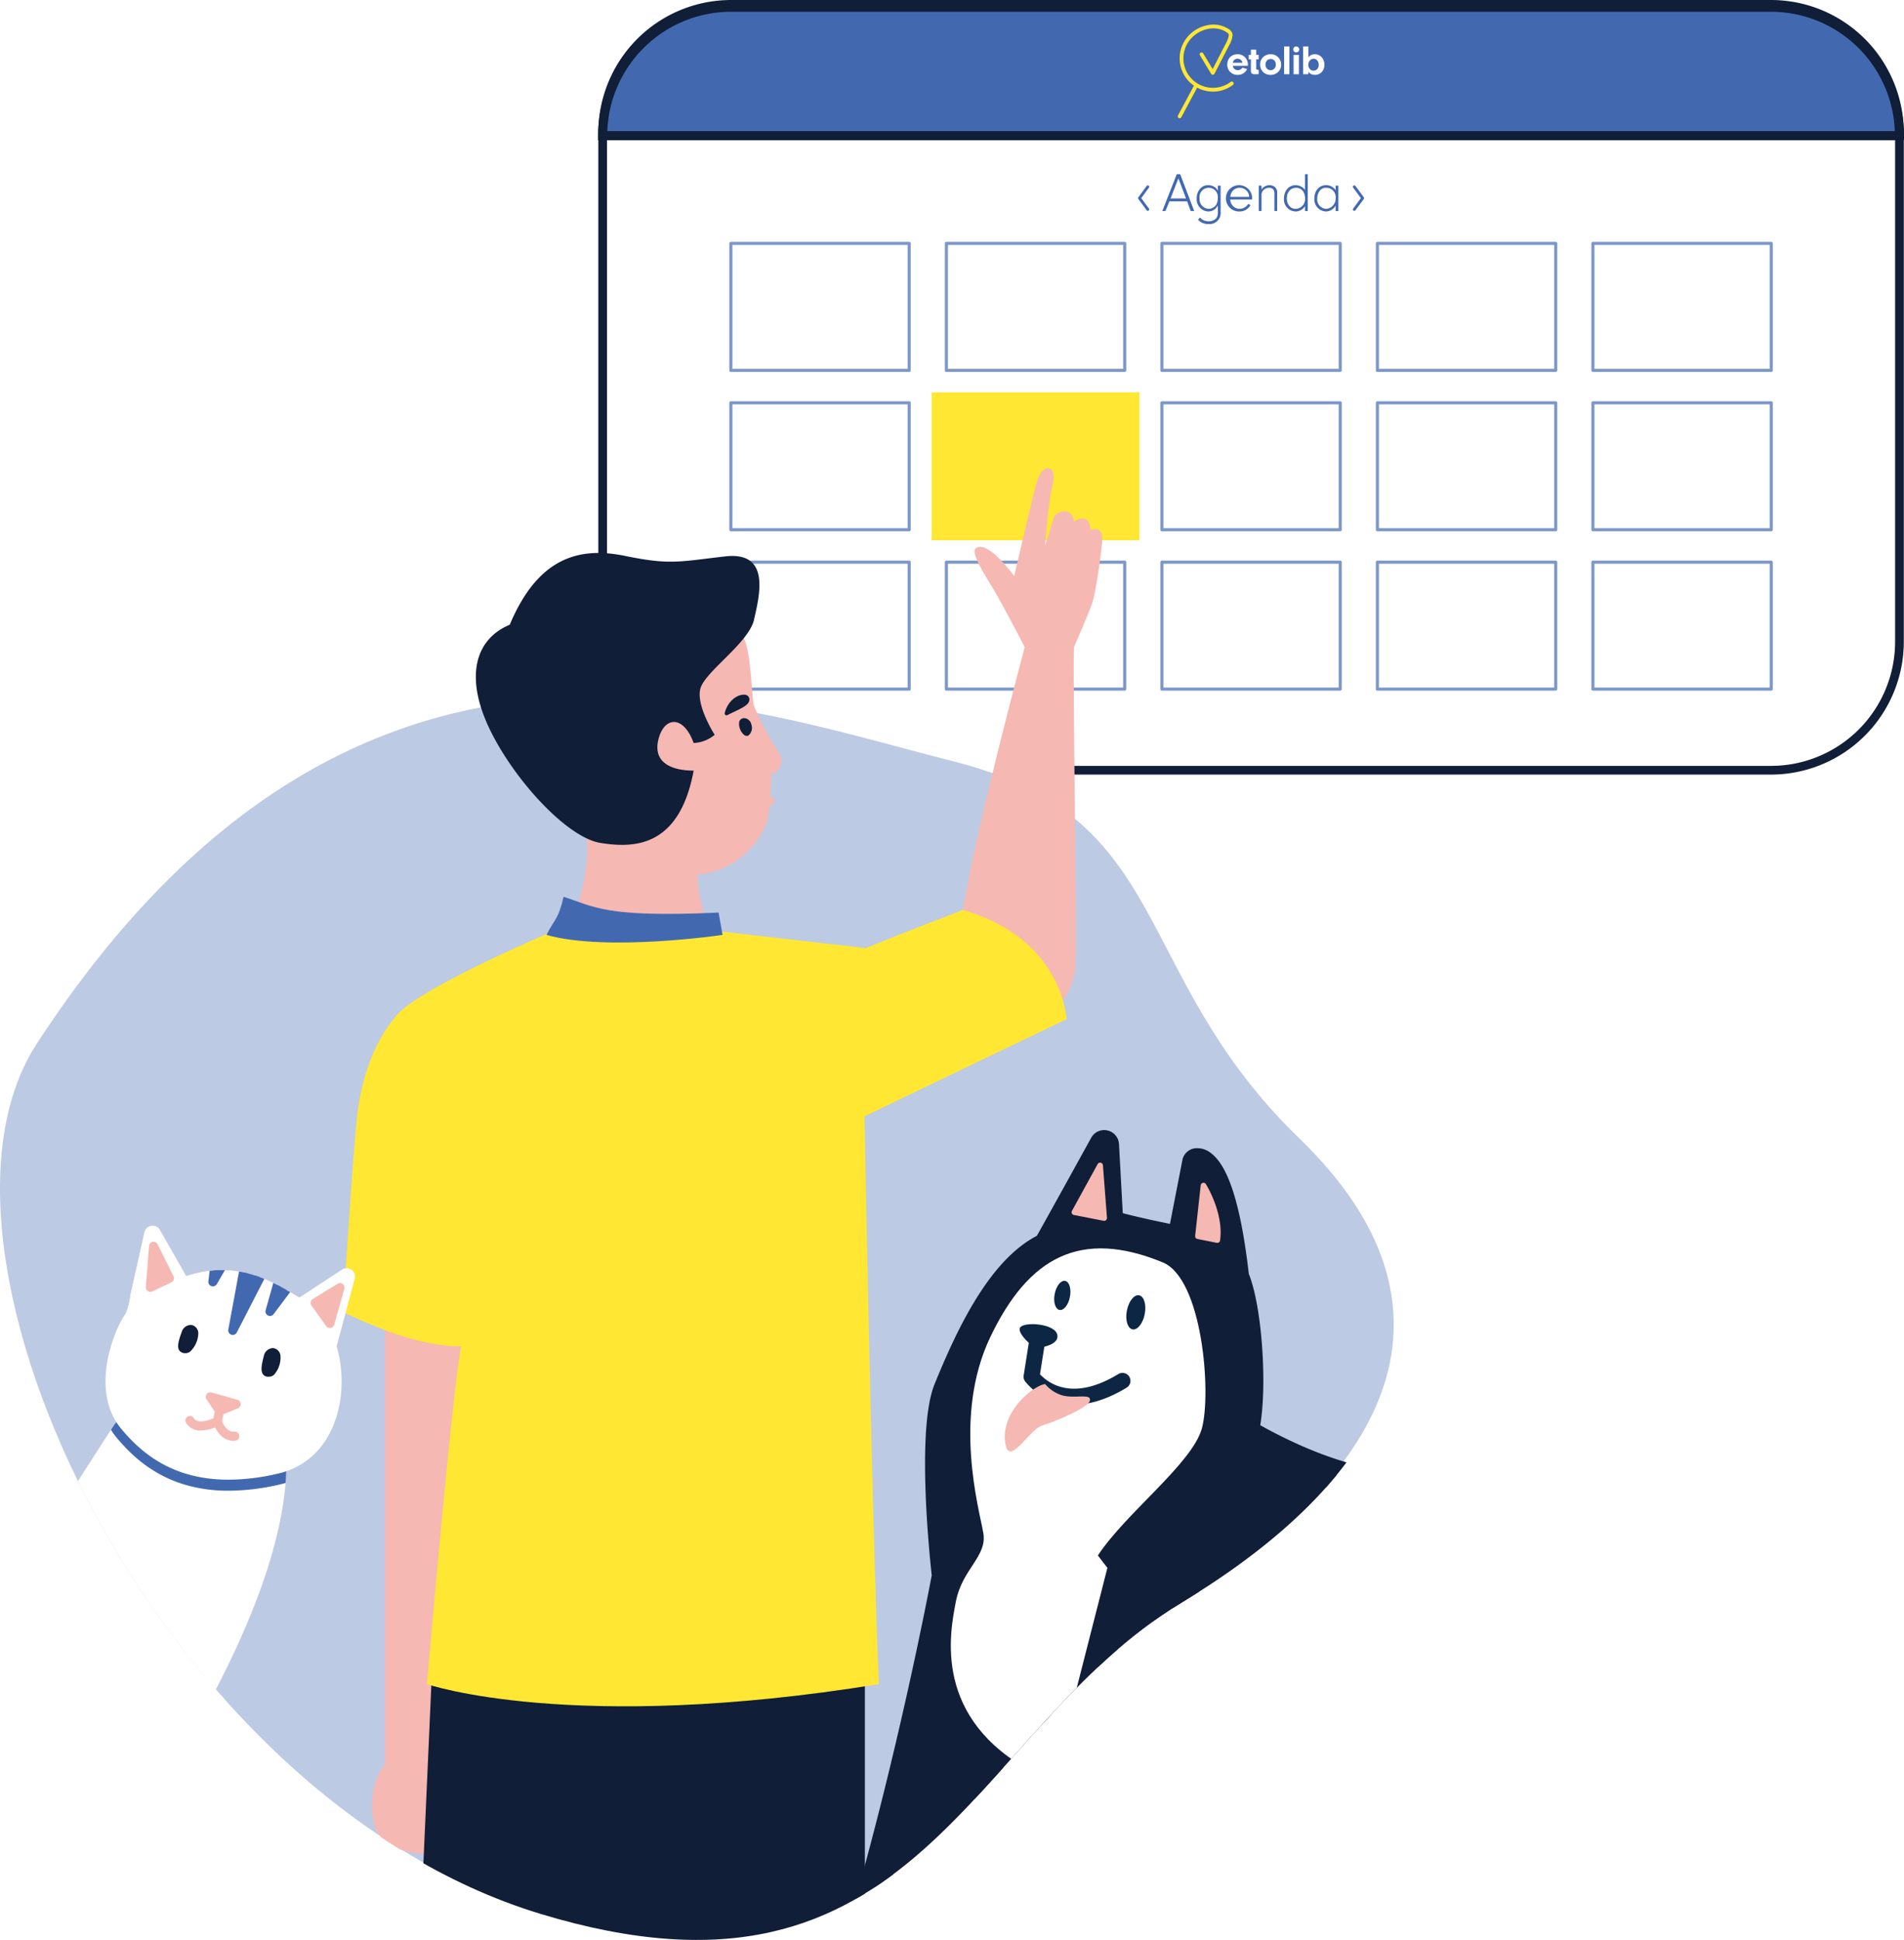 <svg xmlns="http://www.w3.org/2000/svg" xmlns:xlink="http://www.w3.org/1999/xlink" width="544.157" height="554.152" viewBox="0 0 544.157 554.152"><defs><style>.a{fill:none;}.b{fill:#fff;}.c{fill:#101e38;}.d,.f,.g{fill:#4269b0;}.e{fill:#ffe734;}.f{opacity:0.69;}.g{opacity:0.35;}.h,.i{fill:#f6b8b2;}.i{mix-blend-mode:multiply;isolation:isolate;}.j{clip-path:url(#c);}.k{clip-path:url(#d);}.l{clip-path:url(#e);}.m{fill:#0c2644;}.n{clip-path:url(#f);}.o{clip-path:url(#g);}.p{filter:url(#a);}</style><filter id="a" x="256.533" y="102.337" width="78.84" height="61.712" filterUnits="userSpaceOnUse"><feOffset input="SourceAlpha"/><feGaussianBlur stdDeviation="3.239" result="b"/><feFlood flood-color="#fff" flood-opacity="0.749"/><feComposite operator="in" in2="b"/><feComposite in="SourceGraphic"/></filter><clipPath id="c"><path class="a" d="M2667.909,861.113c-39.061,59.9,35.2,215.744,143.833,248.754s121.911-51.859,183.313-88.9,84.091-84.831,34.774-132.526-35.532-92.088-99.376-108.192S2758.188,722.664,2667.909,861.113Z" transform="translate(-2657.366 -761.721)"/></clipPath><clipPath id="d"><path class="a" d="M2851.187,819.841c-12.48-4.192-25.8-.832-34.771,2.722-9.82,3.885-19.6,10.171-24.91,16.011a18.867,18.867,0,0,0-4.561,17.165c1.479,6.726,6.388,13.062,11.938,15.409a14.9,14.9,0,0,0,2.984.905c9.875,1.922,21.589-5.447,26.488-8.97,3.328-2.394,9.4-2.725,13-.7a3.97,3.97,0,0,1,2.384,3.959,32.177,32.177,0,0,1-2.952,4.832c-3.614,5.307-9.078,13.327-3.012,18.427a15.554,15.554,0,0,0,6.85,3.71c4.768.928,7.753-2.483,9.941-4.992.208-.236.418-.478.639-.724,4.305-4.855,11.314-21.175,14.247-30.279C2875.246,839.336,2868.591,825.678,2851.187,819.841Z" transform="translate(-2786.461 -817.894)"/></clipPath><clipPath id="e"><path class="a" d="M2974.04,1082.758c.877-8.2,8.158-78.522,2.4-97.842,2.313-6.04,10.336-28.608,8.969-47.941-.744-10.458-2.733-17.274-6.458-22.093-3.564-4.612-8.113-6.62-12.929-8.747l-1.167-.516c-5.441-2.426-18.622-3.586-39.679-5.212-14.223-1.1-28.934-2.235-36.153-4-11.593-2.837-22.8-8.686-27.64-11.415,1.463-10.72-5.7-32.526-9.473-41.585,5.543-30.8-5.317-36.112-5.933-36.606a4.234,4.234,0,0,0-6.808,2.493l-2.747,14.1c-3.94-1.2-9.627-2.948-13.474-4.2l-1.925-14.8a4.232,4.232,0,0,0-3.388-3.609l-.023-.006a4.238,4.238,0,0,0-4.5,2.117c-.118.214-11.313,20.493-15.568,28.076-10.147,5.945-30.454,32.7-33.1,46.293-2.515,12.923,2.244,45.292,3.075,50.72-1.156,6.107-9.811,51.03-23.058,96.953l-13.56,7.542a4.235,4.235,0,0,0,1.249,7.857l28.842,5.616a4.229,4.229,0,0,0,4.427-1.954c5.081-8.339,24.038-52,30.267-69.992,2.193,1.068,5.148,2.378,8.934,3.78-2.557,11.192-10.1,44.333-12.587,56.464-2.021,1.151-5.645,3.424-12.349,7.991a4.235,4.235,0,0,0,1.574,7.656l27.283,5.314a4.234,4.234,0,0,0,4.647-2.362c.175-.373,16.948-36.23,30.977-64.217,20.818,4.411,36.927,1.313,52.541-1.709a181.844,181.844,0,0,1,22.371-3.376c19.514-1.336,23.118,6,28.579,17.092.568,1.151,1.141,2.317,1.744,3.49,5.069,9.891,4.156,41.891,1.562,61.523-1.894,1.281-5.731,3.784-11.925,7.417a4.234,4.234,0,0,0,1.332,7.81l28.647,5.578a4.233,4.233,0,0,0,5.02-3.707Z" transform="translate(-2728.73 -800.709)"/></clipPath><clipPath id="f"><path class="a" d="M2738.79,842.222c-1.368-10.593-5.3-17.136-11.707-19.441-14.491-5.224-35.742,14.392-36.645,15.227a2.31,2.31,0,0,0-.375.449c-15.5,23.881-32.169,50.558-32.332,50.826a2.388,2.388,0,0,0,.115,2.7l39.388,52.359a2.393,2.393,0,0,0,1.913.953h.048a2.4,2.4,0,0,0,1.919-1.026C2702.864,941.75,2743.932,882.067,2738.79,842.222Z" transform="translate(-2657.366 -821.898)"/></clipPath><clipPath id="g"><path class="a" d="M2732.879,843.718l5.167-19.281a2.39,2.39,0,0,0-3.618-2.62l-12.233,8.007a8.03,8.03,0,0,0-.816-.536c-.434-.249-.883-.51-1.342-.778-6.48-3.774-16.126-9.394-30.171-4.858l-7.5-13.168a2.392,2.392,0,0,0-4.412.656l-3.879,17.191c-.781,1.074-.4,2.544-.622,4.147a11.117,11.117,0,0,1-.959,2.04c-2.97,4-10.474,21.695-1.126,32.848,4.052,4.832,9.885,10.363,19.119,12.964,6.6,1.862,14.94,2.225,25.605-.233a21.768,21.768,0,0,0,14.319-10.65C2734.5,862.334,2735.429,852.538,2732.879,843.718Z" transform="translate(-2666.829 -809.277)"/></clipPath></defs><g transform="translate(-48.278 -1742.848)"><path class="b" d="M392.753,1928c-92.274,20.924-236.257-65.435-334.167,103.5s10.253,235.811,89.345,265.1,231.417,5.859,300.257-26.364,57.122-164.043,23.435-222.629,73.233-121.567,41.011-166.972S392.753,1928,392.753,1928Z" transform="translate(32 -21)"/><g transform="translate(-2609.089 1043.411)"><g transform="translate(2828.304 699.437)"><g transform="translate(0.061)"><path class="b" d="M2711.4,881.922V736.512a36.687,36.687,0,0,1,36.686-36.686h297.247a36.686,36.686,0,0,1,36.685,36.686v145.41a36.683,36.683,0,0,1-36.685,36.682H2828.678" transform="translate(-2710.161 -698.586)"/><path class="c" d="M3046.184,920.7H2829.525v-2.486h216.659a35.483,35.483,0,0,0,35.443-35.442V737.363a35.483,35.483,0,0,0-35.443-35.443H2748.937a35.482,35.482,0,0,0-35.442,35.443V882.77h-2.484V737.363a37.969,37.969,0,0,1,37.926-37.926h297.247a37.97,37.97,0,0,1,37.929,37.926V882.77A37.973,37.973,0,0,1,3046.184,920.7Z" transform="translate(-2711.012 -699.437)"/></g><g transform="translate(0 0.762)"><path class="d" d="M3082.018,736.77a36.686,36.686,0,0,0-36.685-36.686H2748.086A36.687,36.687,0,0,0,2711.4,736.77Z" transform="translate(-2710.1 -698.783)"/><path class="c" d="M3084.213,738.963h-373.22v-1.3a38.03,38.03,0,0,1,37.986-37.986h297.247a38.031,38.031,0,0,1,37.987,37.986Zm-370.593-2.6h367.965a35.426,35.426,0,0,0-35.359-34.085H2748.979A35.429,35.429,0,0,0,2713.619,736.362Z" transform="translate(-2710.993 -699.676)"/></g><g transform="translate(165.658 7.026)"><path class="e" d="M2778.827,718.124a.538.538,0,0,0-.752-.105c-.15.115-.31.226-.469.332a8.479,8.479,0,0,1-10.209-.781,8.43,8.43,0,0,1,.039-12.61c2.75-2.429,6.691-2.939,9.37-1.211.631.4.756.631.763.905a6.449,6.449,0,0,1-.769,2.2l-3.853,7.494-2.709-4.479a.537.537,0,1,0-.919.555l3.185,5.269a.558.558,0,0,0,.233.207l.013.007a.536.536,0,0,0,.721-.233l4.29-8.339.009-.019a6.815,6.815,0,0,0,.874-2.684,2.207,2.207,0,0,0-1.256-1.788,7.906,7.906,0,0,0-5.435-1.115,10.075,10.075,0,0,0-5.228,2.429,9.5,9.5,0,0,0-.048,14.21,9.139,9.139,0,0,0,.913.72l-4.562,8.523a.536.536,0,0,0,.22.727.508.508,0,0,0,.252.064.54.54,0,0,0,.475-.284l4.532-8.469a9.559,9.559,0,0,0,3.784,1.106c.242.019.488.029.73.029a9.447,9.447,0,0,0,5.176-1.533c.179-.118.358-.245.527-.373A.536.536,0,0,0,2778.827,718.124Z" transform="translate(-2762.963 -701.641)"/><g transform="translate(14.16 6.244)"><path class="b" d="M2773.288,707.6h-4.31a1.479,1.479,0,0,0,.325.739,1.4,1.4,0,0,0,1.116.5,1.535,1.535,0,0,0,.879-.274,1.206,1.206,0,0,0,.4-.443l1.384.386a2.99,2.99,0,0,1-.832,1.039,2.913,2.913,0,0,1-1.843.641,2.971,2.971,0,0,1-2.257-.937,2.806,2.806,0,0,1-.742-2.018,3.177,3.177,0,0,1,.34-1.463,2.537,2.537,0,0,1,1.03-1.087,3.032,3.032,0,0,1,1.536-.386,2.847,2.847,0,0,1,2.317,1.036,2.982,2.982,0,0,1,.663,1.97C2773.292,707.378,2773.292,707.477,2773.288,707.6Zm-1.552-.864a1.331,1.331,0,0,0-.315-.7,1.4,1.4,0,0,0-1.093-.459,1.31,1.31,0,0,0-1.046.459,1.5,1.5,0,0,0-.31.7Z" transform="translate(-2767.405 -702.064)"/><path class="b" d="M2771.47,706.641v2.639a.314.314,0,0,0,.1.277.581.581,0,0,0,.332.076h.261V710.9h-1.208a1.069,1.069,0,0,1-.787-.261,1.143,1.143,0,0,1-.214-.79v-3.21h-.628v-1.275h.628V703.89h1.517v1.476h.692v1.275Z" transform="translate(-2763.205 -702.965)"/><path class="b" d="M2773.365,704.3a2.869,2.869,0,0,1,2.258.979,2.941,2.941,0,0,1,.726,2.018,2.725,2.725,0,0,1-.959,2.133,2.986,2.986,0,0,1-2.053.762,3.093,3.093,0,0,1-1.681-.466,2.764,2.764,0,0,1-1.035-1.17,3.093,3.093,0,0,1-.268-1.3,2.813,2.813,0,0,1,.971-2.257A3.026,3.026,0,0,1,2773.365,704.3Zm-.006,1.355a1.4,1.4,0,0,0-1.115.485,1.622,1.622,0,0,0-.367,1.1,1.588,1.588,0,0,0,.431,1.183,1.444,1.444,0,0,0,1.042.418,1.4,1.4,0,0,0,1.137-.529,1.558,1.558,0,0,0,.332-1.042,1.623,1.623,0,0,0-.423-1.208A1.405,1.405,0,0,0,2773.358,705.656Z" transform="translate(-2760.956 -702.064)"/><path class="b" d="M2774.012,711.537H2772.5V703.6h1.517Z" transform="translate(-2756.267 -703.6)"/><path class="b" d="M2774.173,703.6a.79.79,0,0,1,.612.261.859.859,0,0,1,.22.593.828.828,0,0,1-.284.634.816.816,0,0,1-.555.191.805.805,0,0,1-.621-.255.845.845,0,0,1-.22-.584.808.808,0,0,1,.849-.841Zm.751,2.416v5.508h-1.52V706.02Z" transform="translate(-2754.457 -703.591)"/><path class="b" d="M2775.721,710.826v.711H2774.2V703.6h1.518v3.1a2.463,2.463,0,0,1,.669-.586,2.206,2.206,0,0,1,1.116-.281,2.653,2.653,0,0,1,2.059.9,2.982,2.982,0,0,1,.713,2.075,2.862,2.862,0,0,1-.854,2.209,2.6,2.6,0,0,1-1.843.7,2.477,2.477,0,0,1-1.175-.274A2.169,2.169,0,0,1,2775.721,710.826Zm1.482-3.707a1.367,1.367,0,0,0-1.145.6,1.788,1.788,0,0,0-.357,1.106,1.748,1.748,0,0,0,.443,1.243,1.361,1.361,0,0,0,1.03.437,1.379,1.379,0,0,0,1.122-.513,1.792,1.792,0,0,0,.374-1.167,1.841,1.841,0,0,0-.38-1.17A1.308,1.308,0,0,0,2777.2,707.119Z" transform="translate(-2752.534 -703.6)"/></g></g><g transform="translate(154.317 49.764)"><g transform="translate(6.933)"><path class="d" d="M2763.6,722.8l-1.118,2.76h-.9l4.13-10.513h.979l4,10.513h-.995l-1.023-2.76Zm2.572-6.554-2.241,5.737h4.427Z" transform="translate(-2761.58 -715.049)"/><path class="d" d="M2770.715,716.157h.788v7.6a3.135,3.135,0,0,1-3.453,3.36,3.688,3.688,0,0,1-3.012-1.262l.6-.583a3.063,3.063,0,0,0,.691.631,3.653,3.653,0,0,0,1.762.443,2.938,2.938,0,0,0,2.066-.775,2.512,2.512,0,0,0,.555-1.814v-1.935a3.747,3.747,0,0,1-.931,1.131,3.156,3.156,0,0,1-1.814.587,3.472,3.472,0,0,1-3.309-3.736,4.087,4.087,0,0,1,1.151-2.948,2.977,2.977,0,0,1,2.206-.819,3.058,3.058,0,0,1,2.7,1.546Zm-5.234,3.592a2.767,2.767,0,0,0,2.6,3.044,2.729,2.729,0,0,0,2.018-.975,3.562,3.562,0,0,0,.587-2.085,2.792,2.792,0,0,0-.571-2.03,2.642,2.642,0,0,0-4.632,2.046Z" transform="translate(-2754.837 -712.896)"/><path class="d" d="M2768.253,720.116a2.779,2.779,0,0,0,.5,1.511,2.643,2.643,0,0,0,2.195,1.166,2.866,2.866,0,0,0,2.438-1.418l.646.344a3.435,3.435,0,0,1-3.07,1.817,3.757,3.757,0,1,1,3.561-3.927c0,.1-.016.284-.031.507Zm5.4-.743a2.651,2.651,0,0,0-.424-1.4,2.749,2.749,0,0,0-2.282-1.2,2.564,2.564,0,0,0-2.239,1.227,2.908,2.908,0,0,0-.427,1.371Z" transform="translate(-2748.842 -712.896)"/><path class="d" d="M2771.015,716.157v1.09a2.745,2.745,0,0,1,2.252-1.214,2.367,2.367,0,0,1,1.61.567,2.085,2.085,0,0,1,.612,1.766v5.043h-.787v-4.7a2.283,2.283,0,0,0-.3-1.447,1.555,1.555,0,0,0-1.232-.488,2.117,2.117,0,0,0-1.574.66,1.89,1.89,0,0,0-.582,1.527v4.446h-.788v-7.251Z" transform="translate(-2742.664 -712.896)"/><path class="d" d="M2778.49,715.049h.79v10.513h-.79v-1.406a3.1,3.1,0,0,1-2.663,1.534,3.41,3.41,0,0,1-3.34-3.72c0-2.177,1.387-3.784,3.3-3.784a3.5,3.5,0,0,1,1.543.363,2.965,2.965,0,0,1,1.164,1.007Zm-5.184,6.936c0,1.747,1.039,2.961,2.537,2.961a2.769,2.769,0,0,0,2.665-3.025c0-1.8-1.026-2.993-2.571-2.993C2774.361,718.928,2773.307,720.155,2773.307,721.985Z" transform="translate(-2737.718 -715.049)"/><path class="d" d="M2781.28,716.157h.787v7.251h-.787V721.8a3.078,3.078,0,0,1-2.71,1.734,3.437,3.437,0,0,1-3.356-3.752c0-2.19,1.383-3.752,3.34-3.752a3.136,3.136,0,0,1,2.726,1.466Zm-4.6,1.546a3.684,3.684,0,0,0-.648,2.129,2.7,2.7,0,0,0,2.538,2.961,2.943,2.943,0,0,0,2.725-3.12,2.659,2.659,0,0,0-2.68-2.9A2.18,2.18,0,0,0,2776.68,717.7Z" transform="translate(-2731.754 -712.896)"/></g><path class="d" d="M2779.073,723.315a.394.394,0,0,1-.239-.08.4.4,0,0,1-.085-.564l2.2-2.983-2.206-2.993a.406.406,0,1,1,.657-.478l2.378,3.232a.412.412,0,0,1,0,.481l-2.378,3.22A.392.392,0,0,1,2779.073,723.315Z" transform="translate(-2717.266 -712.857)"/><path class="d" d="M2762.181,723.316a.394.394,0,0,1-.325-.166l-2.372-3.22a.412.412,0,0,1,0-.481l2.375-3.232a.4.4,0,1,1,.653.478l-2.2,2.993,2.2,2.983a.41.41,0,0,1-.085.568A.42.42,0,0,1,2762.181,723.316Z" transform="translate(-2759.405 -712.858)"/></g><path class="b" d="M2807.188,790.773l21.749,16.19-9-.07s-78.729-23.088-94.5-22.823-8.25-32.609-8.25-32.609Z" transform="translate(-2701.367 -585.631)"/><g transform="translate(37.502 69.09)"><path class="f" d="M2774.16,758.266H2723.2a.44.44,0,0,1-.443-.443V721.555a.44.44,0,0,1,.443-.443h50.96a.442.442,0,0,1,.443.443v36.268A.442.442,0,0,1,2774.16,758.266Zm-50.52-.886h50.077V722H2723.64Z" transform="translate(-2722.758 -721.112)"/><path class="f" d="M2793.486,758.266h-50.963a.442.442,0,0,1-.443-.443V721.555a.442.442,0,0,1,.443-.443h50.963a.442.442,0,0,1,.443.443v36.268A.442.442,0,0,1,2793.486,758.266Zm-50.523-.886h50.08V722h-50.08Z" transform="translate(-2680.49 -721.112)"/><path class="f" d="M2812.806,758.266h-50.96a.442.442,0,0,1-.443-.443V721.555a.442.442,0,0,1,.443-.443h50.96a.44.44,0,0,1,.443.443v36.268A.44.44,0,0,1,2812.806,758.266Zm-50.517-.886h50.078V722h-50.078Z" transform="translate(-2638.22 -721.112)"/><path class="f" d="M2832.132,758.266h-50.966a.439.439,0,0,1-.439-.443V721.555a.439.439,0,0,1,.439-.443h50.966a.44.44,0,0,1,.439.443v36.268A.44.44,0,0,1,2832.132,758.266Zm-50.523-.886h50.081V722h-50.081Z" transform="translate(-2595.949 -721.112)"/><path class="f" d="M2851.455,758.266h-50.963a.44.44,0,0,1-.443-.443V721.555a.44.44,0,0,1,.443-.443h50.963a.443.443,0,0,1,.443.443v36.268A.442.442,0,0,1,2851.455,758.266Zm-50.523-.886h50.081V722h-50.081Z" transform="translate(-2553.679 -721.112)"/><path class="f" d="M2774.16,772.546H2723.2a.44.44,0,0,1-.443-.443V735.835a.437.437,0,0,1,.443-.44h50.96a.439.439,0,0,1,.443.44V772.1A.442.442,0,0,1,2774.16,772.546Zm-50.52-.883h50.077V736.278H2723.64Z" transform="translate(-2722.758 -689.867)"/><g class="p" transform="matrix(1, 0, 0, 1, -208.44, -69.09)"><rect class="e" width="59.404" height="42.275" transform="translate(266.25 112.06)"/></g><path class="f" d="M2812.806,772.546h-50.96a.442.442,0,0,1-.443-.443V735.835a.439.439,0,0,1,.443-.44h50.96a.437.437,0,0,1,.443.44V772.1A.44.44,0,0,1,2812.806,772.546Zm-50.517-.883h50.078V736.278h-50.078Z" transform="translate(-2638.22 -689.867)"/><path class="f" d="M2832.132,772.546h-50.966a.439.439,0,0,1-.439-.443V735.835a.436.436,0,0,1,.439-.44h50.966a.437.437,0,0,1,.439.44V772.1A.44.44,0,0,1,2832.132,772.546Zm-50.523-.883h50.081V736.278h-50.081Z" transform="translate(-2595.949 -689.867)"/><path class="f" d="M2851.455,772.546h-50.963a.44.44,0,0,1-.443-.443V735.835a.437.437,0,0,1,.443-.44h50.963a.44.44,0,0,1,.443.44V772.1A.442.442,0,0,1,2851.455,772.546Zm-50.523-.883h50.081V736.278h-50.081Z" transform="translate(-2553.679 -689.867)"/><path class="f" d="M2774.16,786.828H2723.2a.438.438,0,0,1-.443-.443V750.117a.437.437,0,0,1,.443-.44h50.96a.439.439,0,0,1,.443.44v36.268A.44.44,0,0,1,2774.16,786.828Zm-50.52-.883h50.077V750.56H2723.64Z" transform="translate(-2722.758 -658.624)"/><path class="f" d="M2793.486,786.828h-50.963a.44.44,0,0,1-.443-.443V750.117a.439.439,0,0,1,.443-.44h50.963a.439.439,0,0,1,.443.44v36.268A.44.44,0,0,1,2793.486,786.828Zm-50.523-.883h50.08V750.56h-50.08Z" transform="translate(-2680.49 -658.624)"/><path class="f" d="M2812.806,786.828h-50.96a.44.44,0,0,1-.443-.443V750.117a.439.439,0,0,1,.443-.44h50.96a.437.437,0,0,1,.443.44v36.268A.438.438,0,0,1,2812.806,786.828Zm-50.517-.883h50.078V750.56h-50.078Z" transform="translate(-2638.22 -658.624)"/><path class="f" d="M2832.132,786.828h-50.966a.437.437,0,0,1-.439-.443V750.117a.436.436,0,0,1,.439-.44h50.966a.437.437,0,0,1,.439.44v36.268A.438.438,0,0,1,2832.132,786.828Zm-50.523-.883h50.081V750.56h-50.081Z" transform="translate(-2595.949 -658.624)"/><path class="f" d="M2851.455,786.828h-50.963a.438.438,0,0,1-.443-.443V750.117a.437.437,0,0,1,.443-.44h50.963a.44.44,0,0,1,.443.44v36.268A.44.44,0,0,1,2851.455,786.828Zm-50.523-.883h50.081V750.56h-50.081Z" transform="translate(-2553.679 -658.624)"/></g></g><path class="g" d="M2667.883,861.005c-38.961,59.754,35.111,215.2,143.473,248.13s121.6-51.728,182.854-88.678,83.88-84.62,34.687-132.194-35.443-91.859-99.127-107.921S2757.932,722.9,2667.883,861.005Z" transform="translate(0.001 136.555)"/><g transform="translate(2657.366 833.212)"><path class="h" d="M2762.685,760.463c2.254,4.131,2.254,17.273,3,19.524a84.857,84.857,0,0,0,6.757,12.766c1.878,2.63,1.128,5.633-1.877,6.758a107.316,107.316,0,0,1-.75,11.265c-.752,6.382-8.635,16.521-20.276,17.27,0,5.256,1.5,10.513,3.755,17.27l2.254,16.521-49.185-8.383s12.39-14.519,11.638-35.168-2.627-51.438-2.627-51.438l24.541-12.014Z" transform="translate(-2550.172 -712.027)"/><path class="c" d="M2709.717,769.492c-10.236,4.262-12.766,15.393-5.632,30.036s22.15,30.786,31.538,32.287,22.526,1.5,26.657-20.649c-5.633,0-11.641-1.878-10.137-8.635s7.134-7.51,10.137.749a10.052,10.052,0,0,0,6.005-2.349s-5.256-8.163-4.128-13.044,13.892-13.139,15.393-19.9,4.88-19.524-8.26-18.019-15.769,2.505-28.535-.124S2717.976,749.844,2709.717,769.492Z" transform="translate(-2564.034 -724.808)"/><path class="h" d="M2743.706,867.563c3.005-20.276,17.646-75.093,17.646-75.093s-6.005-11.638-8.823-16.333-6.851-10.793-5.046-11.973c3.471-2.266,10.869,8.03,10.869,8.03s5.817-25.153,6.567-27.219,1.69-3.663,3.006-3.567c1.954.14,2.065,2.254,1.125,6.005s-1.877,15.957-1.877,15.957c1.689-4.316,2.159-8.071,3.1-8.823s4.6-2.158,5.16,2.065c1.973-1.5,4.7-1.313,4.7,2.442,2.065-.752,3.378,0,3.378,2.438s-1.785,15.4-2.91,18.587-5.164,12.39-5.164,12.39c-.373,6.193.752,79.973.564,85.417s.941,11.638-7.882,20.837-21.4-15.893-21.4-15.893Z" transform="translate(-2468.493 -741.405)"/><g transform="translate(207.102 64.664)"><path class="c" d="M2722.5,766.688c3.379-1.69,6.194-2.672,6.006-4.15S2723.818,761.808,2722.5,766.688Z" transform="translate(-2721.974 -761.326)"/><path class="c" d="M2722.869,767.585a.537.537,0,0,1-.338-.121.532.532,0,0,1-.175-.548c.982-3.659,3.691-5.224,5.418-5.224a1.878,1.878,0,0,1,.188.006,1.4,1.4,0,0,1,1.441,1.141c.2,1.581-1.766,2.518-4.488,3.812-.574.274-1.183.564-1.81.88A.56.56,0,0,1,2722.869,767.585Zm4.893-4.832c-1.145,0-2.952,1.01-3.958,3.251.222-.105.443-.21.652-.312,2.146-1.02,3.995-1.9,3.893-2.719-.026-.179-.417-.211-.462-.214S2727.8,762.752,2727.762,762.752Z" transform="translate(-2722.338 -761.691)"/><path class="i" d="M2732.859,775.811c-4.883,0-6.768-1.734-8.951-3.739a1.4,1.4,0,0,1-.172-1.909,1.188,1.188,0,0,1,1.734-.166l.188.172c2.071,1.9,3.324,3.054,7.2,3.054a1.294,1.294,0,1,1,0,2.588Z" transform="translate(-2719.938 -744.188)"/><g transform="translate(4.077 6.703)"><path class="c" d="M2724.777,763.963c-2.282.108-.057,4.593.947,3.943C2727.028,767.061,2726.39,763.886,2724.777,763.963Z" transform="translate(-2723.255 -763.427)"/><path class="c" d="M2725.863,768.869a1.267,1.267,0,0,1-.762-.29,4.191,4.191,0,0,1-1.4-3.748,1.456,1.456,0,0,1,1.412-1.033h0a2.163,2.163,0,0,1,2.024,1.715,2.83,2.83,0,0,1-.765,3.207A.929.929,0,0,1,2725.863,768.869Zm-.7-4.007c-.287.013-.459.1-.485.491a3.2,3.2,0,0,0,1.2,2.454,1.988,1.988,0,0,0,.249-1.97c-.154-.491-.479-1.042-.96-.975Z" transform="translate(-2723.617 -763.794)"/></g></g><g transform="translate(0 64.759)"><g class="j"><path class="h" d="M2694.4,838.561V962.714s-4.889,5-3.389,15.517,16.017,10.012,16.017,10.012l21.025-81.1,12.518-74.86-32.042-22.759Z" transform="translate(-2584.381 -657.144)"/><path class="c" d="M2822.175,861.387v71.075l-66.781,23.692-60.374-21.2,4-89.779Z" transform="translate(-2574.995 -579.156)"/><g transform="translate(227.477 124.273)"><g transform="translate(184.021 54.755)"><path class="c" d="M2837.6,883.441c-4.947-4.16,7.131-15.3,7.453-19.581.772-10.194-14.545-12.543-22.074-7.131s-18.248,10.6-25.347,7.6-14.644-16.2-5.894-25.822,35.076-24.318,55.2-17.567,18.647,22.645,15.58,32.159-9.88,24.815-13.384,28.764S2843.853,888.707,2837.6,883.441Z" transform="translate(-2783.555 -814.952)"/><path class="c" d="M2846.2,893.487c-2.3,0-5.058-1.039-8.424-3.87h0c-6.066-5.1-.6-13.12,3.012-18.43a29.937,29.937,0,0,0,2.971-4.89c.061-.953-.1-2.6-2.4-3.9-3.6-2.018-9.679-1.692-13,.7-5.406,3.886-19.106,12.444-29.475,8.065-5.546-2.346-10.455-8.683-11.934-15.409a18.87,18.87,0,0,1,4.561-17.162c9.12-10.034,36.86-26.387,59.684-18.737,17.4,5.84,24.056,19.5,18.264,37.473-2.933,9.1-9.939,25.418-14.247,30.279l-.642.727C2852.63,890.557,2850.067,893.483,2846.2,893.487Zm-2.629-10.07c1.836,1.485,2.55,1.578,2.582,1.581.224-.156,1.271-1.358,2.036-2.234l.68-.775c2.8-3.159,9.356-17.423,12.524-27.253,4.344-13.483,0-22.514-12.9-26.846-18.017-6.04-42.6,7.468-50.718,16.4a10.337,10.337,0,0,0-2.557,9.646c.985,4.475,4.313,8.307,6.962,9.426,4.328,1.826,12.652-.975,21.229-7.14,5.958-4.287,15.661-4.82,22.089-1.215a12.435,12.435,0,0,1,6.682,12.1c-.2,2.7-2.053,5.409-4.393,8.846C2846.478,877.88,2843.846,881.747,2843.571,883.417Zm-.341-.28Z" transform="translate(-2786.461 -817.885)"/></g><g transform="translate(184.021 54.783)"><g class="k"><path class="b" d="M2792.885,839.248c-7.318,12.129-7.225,30.148,3.688,32.271s32.156-7.921,40.472-7.892c11.612.035,16.066,4.453,7.94,18.941s5.789,24,5.789,24l36.261-9.34-12.38-86.552Z" transform="translate(-2783.493 -833.686)"/></g></g><g transform="translate(0.001)"><path class="c" d="M2836.064,829.594l4.361-22.4s6.85-1.179,10.691,32.787c3.939,8.858,5.381,34.257,2.627,44.237,0,0,15.153,9.426,31.371,13.391s65.438,4.654,75.116,8.963,16.543,6.458,18.05,27.789-9.256,47.549-9.256,47.549c6.621,15.852-2.1,97.485-2.1,97.485l-28.646-5.578c9.709-5.693,13.726-8.654,13.726-8.654,2.257-15.74,4.714-53.29-1.737-65.871s-9.78-24.557-34.378-22.877-45.26,12.224-76.916,4.44c-14.493,28.733-32.522,67.293-32.522,67.293l-27.282-5.314s12-8.179,13.716-8.654c2.276-11.7,13.806-62.036,13.806-62.036-11.39-3.838-16.391-7.239-16.391-7.239-3.21,12.32-25.969,65.074-31.4,73.983l-28.841-5.616,15.083-8.389c14.695-50.536,23.773-99.739,23.773-99.739s-4.647-40.6.43-53.108c5.473-13.493,14.931-34.757,28.372-40.795,3.7-6.56,16.2-29.208,16.2-29.208l1.244,22.7C2820.471,826.579,2836.064,829.594,2836.064,829.594Z" transform="translate(-2725.825 -797.798)"/><path class="c" d="M2969.825,1086.547a4.309,4.309,0,0,1-.809-.08l-28.644-5.578a4.236,4.236,0,0,1-1.332-7.813c6.194-3.627,10.034-6.133,11.922-7.414,2.6-19.632,3.51-51.632-1.559-61.526-.6-1.17-1.173-2.333-1.74-3.484-5.46-11.1-9.093-18.415-28.582-17.1a181.944,181.944,0,0,0-22.368,3.382c-15.619,3.016-31.731,6.136-52.546,1.708-14.026,27.981-30.8,63.841-30.97,64.214a4.261,4.261,0,0,1-4.647,2.365l-27.286-5.314a4.236,4.236,0,0,1-1.574-7.66c6.7-4.568,10.328-6.84,12.349-7.991,2.49-12.132,10.028-45.273,12.584-56.464-3.78-1.4-6.738-2.713-8.931-3.78-6.229,18-25.188,61.66-30.266,69.992a4.236,4.236,0,0,1-4.424,1.954l-28.842-5.613a4.236,4.236,0,0,1-1.249-7.86l13.557-7.542c13.317-46.172,21.988-91.295,23.071-97.042-.717-6.5-4.335-41.916.788-54.545,6.569-16.186,15.788-35.462,29.255-42.436,4.325-7.7,15.536-28.016,15.54-28.016a4.235,4.235,0,0,1,7.937,1.811l1.08,19.728c3.743,1.007,9.315,2.215,13.49,3.07l3.544-18.214a4.232,4.232,0,0,1,3.44-3.363,6.239,6.239,0,0,1,4.741,1.367c5.029,3.774,8.565,15.061,10.812,34.505,3.719,9.212,5.262,31.193,3.264,43.207,4.868,2.741,16.043,8.568,27.6,11.392,7.22,1.769,21.927,2.9,36.15,4,21.06,1.626,34.238,2.786,39.686,5.212l1.16.516c11.054,4.88,17.869,9.394,19.39,30.843,1.37,19.333-6.656,41.9-8.974,47.941,5.754,19.323-1.526,89.643-2.4,97.842a4.242,4.242,0,0,1-4.214,3.787Zm-17.126-11.89,13.391,2.611c3.289-32.5,6.269-80.422,1.931-90.81a4.234,4.234,0,0,1-.012-3.242c.1-.252,10.375-25.58,8.956-45.64-1.268-17.914-5.922-19.964-14.362-23.693l-1.19-.526c-4.5-2-21.708-3.331-36.886-4.5-14.561-1.125-29.619-2.285-37.511-4.214-16.687-4.087-31.962-13.512-32.6-13.914a4.23,4.23,0,0,1-1.848-4.721c2.519-9.129,1.1-33.5-2.413-41.394a4.191,4.191,0,0,1-.338-1.243c-1.282-11.322-2.859-18.325-4.239-22.631l-2.448,12.575a4.222,4.222,0,0,1-4.959,3.347c-.655-.124-15.958-3.092-21.488-5.014a4.237,4.237,0,0,1-2.837-3.768l-.437-7.985c-3.49,6.3-7.312,13.181-9.1,16.346a4.209,4.209,0,0,1-1.947,1.776c-12.9,5.8-22.549,29.574-26.183,38.528-3.828,9.435-1.406,40.039-.149,51.033a4.356,4.356,0,0,1-.042,1.25c-.093.5-9.285,49.994-23.868,100.153a4.236,4.236,0,0,1-2.008,2.518l-4.941,2.751,14.431,2.812c7.07-13.547,26.667-59.4,29.507-70.305a4.235,4.235,0,0,1,6.481-2.435c.032.022,4.809,3.168,15.36,6.726a4.232,4.232,0,0,1,2.777,4.957c-.119.5-11.542,50.411-13.777,61.9a4.243,4.243,0,0,1-3.022,3.274c-.447.2-1.935,1.125-3.9,2.394l13.907,2.706c4.53-9.633,19.142-40.568,31.169-64.411a4.212,4.212,0,0,1,4.793-2.2c20.621,5.068,36.683,1.964,52.216-1.042a189.79,189.79,0,0,1,23.4-3.513c25.223-1.7,31.069,10.235,36.759,21.8.548,1.109,1.1,2.234,1.679,3.363,7.762,15.15,3.679,57.81,2.158,68.4a4.237,4.237,0,0,1-1.677,2.808C2957.322,1071.562,2955.861,1072.633,2952.7,1074.657Z" transform="translate(-2728.731 -800.708)"/></g><g transform="translate(134.746 161.98)"><path class="c" d="M2818.557,852.853l-32.016,86.941c-5.333,3.009-14.209,8.562-14.209,8.562l30.116,5.865s45.2-83.814,47.026-91.655c0,0-5.148,3.194-15.606,2.945S2818.557,852.853,2818.557,852.853Z" transform="translate(-2768.095 -848.617)"/><path class="c" d="M2805.355,961.361a4.4,4.4,0,0,1-.81-.076l-30.116-5.865a4.235,4.235,0,0,1-1.437-7.749c.335-.211,7.672-4.794,13.015-7.88L2817.49,854.3a4.241,4.241,0,0,1,3.931-2.776h.044a4.231,4.231,0,0,1,3.937,2.681h0c.042.1,4.007,9.8,11.475,9.98,8.913.195,13.279-2.317,13.321-2.343a4.275,4.275,0,0,1,4.676.236,4.231,4.231,0,0,1,1.632,4.354c-1.865,7.991-39.831,78.625-47.421,92.7A4.235,4.235,0,0,1,2805.355,961.361Zm-18.613-12.176,16.362,3.188c14.038-26.077,33.983-63.821,41.84-80.218a44.52,44.52,0,0,1-8.269.5c-6.429-.153-11.1-3.691-14.217-7.331l-29.038,78.844a4.227,4.227,0,0,1-1.894,2.225C2790.115,947.186,2788.439,948.174,2786.743,949.184Zm2.7-6.484h0Zm32.019-86.937h0Z" transform="translate(-2771.002 -851.524)"/></g><g transform="translate(0 0.003)"><g class="l"><path class="b" d="M2784.648,899.028c8.039-12.189,26.966-26.3,29.721-36.284s.211-42.755-11.192-47.44c-23.5-9.658-38.341-1.5-49.251,21.286s-3.14,49.372-2.015,56.063-6.021,10.178-7.844,19.52-6.528,33.508,22.052,48.779,58.049,21.822,71.583,18.794,72.733.931,76.288-4.848c0,0,4.652-26.317-5.3-28.255s-58.367,1.54-74.188-.309S2784.648,899.028,2784.648,899.028Z" transform="translate(-2698.353 -777.514)"/></g></g><g transform="translate(48.948 116.139)"><path class="c" d="M2773.031,892.423s-11.539,50.341-13.818,62.036c-1.721.472-13.793,8.638-13.793,8.638l27.474,5.352s18.1-38.547,32.649-67.267l15-35.1-33.73-27.6Z" transform="translate(-2741.169 -834.224)"/><path class="c" d="M2775.811,975.617a4.393,4.393,0,0,1-.817-.077l-27.47-5.352a4.248,4.248,0,0,1-1.568-7.692c6.734-4.558,10.381-6.828,12.412-7.975,2.955-14.385,12.99-58.173,13.436-60.127l.026-.105,13.786-53.946a4.254,4.254,0,0,1,6.812-2.241l33.731,27.607a4.26,4.26,0,0,1,1.218,4.96l-15,35.1c-14.479,28.583-32.536,67.015-32.717,67.4A4.244,4.244,0,0,1,2775.811,975.617Zm-16.438-11.778,14,2.725c4.552-9.636,19.221-40.552,31.3-64.383l13.63-31.917-26.1-21.36-12.125,47.441c-.427,1.868-11.571,50.516-13.777,61.842a4.251,4.251,0,0,1-3.043,3.286C2762.812,961.678,2761.33,962.583,2759.373,963.839Zm2.758-6.464h0Z" transform="translate(-2744.086 -837.143)"/></g><path class="m" d="M2753.143,824.975s6.968-.421,6.429-3.745-9.444-3.9-10.617-2.193S2753.143,824.975,2753.143,824.975Z" transform="translate(-2684.857 -762.657)"/><ellipse class="m" cx="4.956" cy="2.6" rx="4.956" ry="2.6" transform="translate(93.636 56.435) rotate(-78.981)"/><ellipse class="m" cx="4.225" cy="2.216" rx="4.225" ry="2.216" transform="translate(73.147 50.957) rotate(-78.981)"/><g transform="translate(114.086 15.059)"><path class="h" d="M2766.358,805.685s5.005,8.007,3.943,15.562l-5.528-1.106Z" transform="translate(-2763.969 -804.879)"/><path class="h" d="M2770.854,822.6a.91.91,0,0,1-.159-.016l-5.523-1.1a.812.812,0,0,1-.644-.88l1.587-14.452a.8.8,0,0,1,.619-.7.783.783,0,0,1,.86.36c.213.335,5.148,8.339,4.058,16.1a.8.8,0,0,1-.8.692Zm-4.644-2.553,3.94.787c.357-4.565-1.441-9.241-2.719-11.918Z" transform="translate(-2764.522 -805.432)"/></g><g transform="translate(78.789 9.307)"><path class="h" d="M2761.039,803.88l-7.339,13.364,8.495,1.654Z" transform="translate(-2752.896 -803.074)"/><path class="h" d="M2762.746,820.258a.85.85,0,0,1-.153-.016l-8.494-1.658a.8.8,0,0,1-.574-.446.815.815,0,0,1,.022-.733l7.338-13.362a.807.807,0,0,1,1.511.325l1.154,15.02a.811.811,0,0,1-.8.87Zm-7.259-3.041,6.375,1.24L2761,807.186Z" transform="translate(-2753.448 -803.628)"/></g><path class="m" d="M2763.605,840.227a17.929,17.929,0,0,1-13.948-6.538,2.279,2.279,0,0,1-.488-1.794l1.808-11.478a2.275,2.275,0,1,1,4.494.708l-1.641,10.427c2.9,3.057,9.878,7.538,22.4-.064a2.275,2.275,0,0,1,2.358,3.892C2772.68,838.961,2767.7,840.227,2763.605,840.227Z" transform="translate(-2684.081 -761.793)"/><path class="h" d="M2758.98,823.471c-3.535.536-12.27,7.653-11.472,16.139s6.729-3.1,10.637-4.3,13.222-5.129,13.64-7.14c.437-2.12-4.23-.469-7.918-1.47A10.485,10.485,0,0,1,2758.98,823.471Z" transform="translate(-2687.766 -750.912)"/></g><path class="e" d="M2750.061,786.239s-39.424,16.518-46.557,24.78-10.136,19.148-11.265,28.159-4.127,56.694-4.127,56.694c12.013,5.629,23.276,9.76,33.788,9.76-2.626,13.142-9.76,96.494-9.76,96.494s41.3,14.265,129.157,0c-1.877-40.925-4.131-162.2-4.131-162.2l57.822-27.783c-1.128-9.387-7.51-24.78-29.663-31.161-13.892,5.256-27.783,10.885-27.783,10.885l-49.184-5.629Z" transform="translate(-2590.11 -719.584)"/><g transform="translate(0.001 151.583)"><g transform="translate(0 40.239)"><path class="b" d="M2690.428,838.128c-15.673,24.143-32.312,50.791-32.312,50.791l39.389,52.359s42.353-60.991,37.272-100.38S2690.428,838.128,2690.428,838.128Z" transform="translate(-2655.725 -820.271)"/><path class="b" d="M2699.147,945.292a2.4,2.4,0,0,1-1.913-.95l-39.385-52.356a2.388,2.388,0,0,1-.119-2.706c.166-.268,16.827-26.945,32.335-50.826a2.294,2.294,0,0,1,.373-.449c.9-.835,22.164-20.435,36.645-15.227,6.4,2.3,10.339,8.846,11.707,19.441,5.139,39.844-35.927,99.525-37.68,102.047a2.385,2.385,0,0,1-1.918,1.026Zm-36.492-54.867,36.377,48.346c8.036-12.275,39.315-62.594,35.016-95.939-1.119-8.67-4.007-13.9-8.582-15.555-9.658-3.475-25.829,8.766-31.554,14.031C2680.5,861.969,2666.27,884.652,2662.655,890.425Z" transform="translate(-2657.367 -821.899)"/></g><g transform="translate(0 40.235)"><g class="n"><path class="d" d="M2703.2,867.461a44.056,44.056,0,0,1-11.973-1.558c-10.159-2.866-16.285-9.1-20.007-13.541-10.068-12.007-2.091-30.824,1.058-35.076l2.895,2.142c-2.672,3.6-9.751,20.41-1.2,30.62,3.417,4.077,9.024,9.8,18.23,12.387,7.047,1.986,15.363,1.9,24.716-.252a20.05,20.05,0,0,0,13.165-9.792l3.117,1.791a23.561,23.561,0,0,1-15.473,11.51A64.811,64.811,0,0,1,2703.2,867.461Z" transform="translate(-2637.835 -831.986)"/></g></g><g transform="translate(30.16)"><path class="b" d="M2728.73,842.116l5.343-19.938-13.764,9.008a7.944,7.944,0,0,0-1.781-1.463c-6.837-3.911-16.417-10.484-31.417-4.794l-8.486-14.9-4.022,17.828c-.261,1.778-.9,5.212-1.8,6.382-2.821,3.675-9.448,20.193-1.265,29.953s20.033,17.079,42.355,11.937C2729.2,872.605,2732.673,854.793,2728.73,842.116Z" transform="translate(-2665.161 -807.631)"/><path class="b" d="M2701.97,881.839c-16.24,0-25.076-7.883-30.6-14.468-9.432-11.249-1.717-29.147,1.2-32.947a18.272,18.272,0,0,0,1.329-5.272l4.052-18.007a2.4,2.4,0,0,1,1.982-1.839,2.356,2.356,0,0,1,2.433,1.183l7.5,13.165c14.048-4.536,23.691,1.087,30.174,4.864l1.339.775a7.965,7.965,0,0,1,.816.536l12.23-8.007a2.392,2.392,0,0,1,3.621,2.62l-5.164,19.281c2.55,8.82,1.622,18.616-2.467,25.73a21.783,21.783,0,0,1-14.319,10.653A63.033,63.033,0,0,1,2701.97,881.839Zm-20.707-63.621-2.662,11.807c-.344,2.381-1.045,5.763-2.237,7.312-2.015,2.63-8.8,18.041-1.326,26.957,6.652,7.943,17.2,16.39,39.988,11.147a16.9,16.9,0,0,0,11.245-8.374c3.493-6.085,4.217-14.956,1.839-22.6a2.389,2.389,0,0,1-.026-1.329l3.72-13.885-8.52,5.578a2.393,2.393,0,0,1-3.053-.363,5.575,5.575,0,0,0-1.23-1.027l-1.367-.794c-6.7-3.9-15.033-8.762-28.009-3.844a2.393,2.393,0,0,1-2.926-1.052Z" transform="translate(-2666.828 -809.275)"/><g transform="translate(22.836 47.609)"><g transform="translate(5.814)"><path class="h" d="M2678.9,828.633l-2.683-4.018,7.4,2.086Z" transform="translate(-2674.93 -823.327)"/><path class="h" d="M2679.793,830.809a1.289,1.289,0,0,1-1.074-.57l-2.684-4.02a1.293,1.293,0,0,1,1.425-1.964l7.4,2.085a1.294,1.294,0,0,1,.137,2.442l-4.715,1.931A1.256,1.256,0,0,1,2679.793,830.809Zm.335-3.114.153.226.268-.108Z" transform="translate(-2675.816 -824.211)"/></g><path class="h" d="M2678.444,831.777a4.737,4.737,0,0,1-4.249-2.142,1.292,1.292,0,1,1,2.178-1.39c1.141,1.791,4.351.593,5.61.029l.306-1.495a1.267,1.267,0,0,1,1.524-1.011,1.3,1.3,0,0,1,1.01,1.527l-.434,2.126a1.3,1.3,0,0,1-.65.877A11.813,11.813,0,0,1,2678.444,831.777Z" transform="translate(-2673.993 -820.875)"/><path class="h" d="M2682.336,833.252c-4.182,0-5.76-4.957-5.827-5.177a1.292,1.292,0,0,1,2.467-.768c.016.041,1.046,3.576,3.637,3.347a1.271,1.271,0,0,1,1.405,1.166,1.288,1.288,0,0,1-1.164,1.406A4.872,4.872,0,0,1,2682.336,833.252Z" transform="translate(-2668.614 -819.408)"/></g><g transform="translate(58.61 16.401)"><path class="h" d="M2692.719,814.826l-7.1,4.361,4.209,5.888Z" transform="translate(-2684.327 -813.534)"/><path class="h" d="M2690.715,827.251a1.288,1.288,0,0,1-1.051-.542l-4.208-5.884a1.281,1.281,0,0,1-.213-1.007,1.3,1.3,0,0,1,.59-.845l7.1-4.36a1.293,1.293,0,0,1,1.919,1.453l-2.888,10.245a1.3,1.3,0,0,1-1.023.921A1.271,1.271,0,0,1,2690.715,827.251Zm-2.348-6.8,1.836,2.566,1.262-4.472Z" transform="translate(-2685.216 -814.421)"/></g><g transform="translate(11.515 4.596)"><path class="h" d="M2671.756,811.124l-.909,11.739,5.439-2.616Z" transform="translate(-2669.553 -809.828)"/><path class="h" d="M2671.735,825.045a1.291,1.291,0,0,1-1.292-1.393l.912-11.74a1.293,1.293,0,0,1,2.446-.478l4.532,9.126a1.29,1.29,0,0,1-.6,1.741l-5.441,2.617A1.3,1.3,0,0,1,2671.735,825.045Zm1.836-8.262-.374,4.832,2.238-1.077Z" transform="translate(-2670.44 -810.717)"/></g><g transform="translate(0.002 0.005)"><g class="o"><g transform="translate(35.067 7.183)"><path class="d" d="M2681.9,813.544l-3.663,19.836,11.031-21.444Z" transform="translate(-2676.943 -810.642)"/><path class="d" d="M2679.121,835.557a1.24,1.24,0,0,1-.415-.067,1.292,1.292,0,0,1-.854-1.457l3.663-19.836a1.294,1.294,0,0,1,1-1.029l7.366-1.607a1.292,1.292,0,0,1,1.425,1.855l-11.032,21.443A1.3,1.3,0,0,1,2679.121,835.557Zm4.778-20.047-1.912,10.363,5.762-11.2Z" transform="translate(-2677.83 -811.53)"/></g><g transform="translate(29.386 6.438)"><path class="d" d="M2677.448,811.7l-1,8.312,4.293-7.382Z" transform="translate(-2675.161 -810.409)"/><path class="d" d="M2677.339,822.193a1.32,1.32,0,0,1-.411-.067,1.287,1.287,0,0,1-.87-1.377l.994-8.313a1.294,1.294,0,0,1,1.635-1.09l3.3.931a1.289,1.289,0,0,1,.765,1.893l-4.29,7.382A1.294,1.294,0,0,1,2677.339,822.193Zm2.1-7.95-.07.6.312-.532Z" transform="translate(-2676.048 -811.297)"/></g><g transform="translate(45.706 11.793)"><path class="d" d="M2684.462,814.544l-2.889,10.249,8.577-11.412Z" transform="translate(-2680.281 -812.09)"/><path class="d" d="M2682.459,826.971a1.259,1.259,0,0,1-.571-.134,1.291,1.291,0,0,1-.672-1.508l2.887-10.251a1.3,1.3,0,0,1,.985-.915l5.69-1.163a1.292,1.292,0,0,1,1.29,2.043l-8.574,11.412A1.291,1.291,0,0,1,2682.459,826.971Zm3.92-10.433-.8,2.84,2.375-3.162Z" transform="translate(-2681.168 -812.977)"/></g></g></g><g transform="translate(44.59 34.963)"><path class="c" d="M2681.761,822.046c.523-1.909,2.483-2.011,2.754-.089s-1.281,4.718-2.05,4.73S2680.336,827.28,2681.761,822.046Z" transform="translate(-2680.116 -819.544)"/><path class="c" d="M2682.739,828.43a1.761,1.761,0,0,1-1.443-.606c-.574-.7-.762-1.874.181-5.346h0a2.747,2.747,0,0,1,2.634-2.231,2.4,2.4,0,0,1,2.116,2.266,7.339,7.339,0,0,1-1.609,5.071,1.958,1.958,0,0,1-1.435.823C2683.048,828.417,2682.9,828.43,2682.739,828.43Zm.163-1.852h0Zm1.078-4.294c-.093,0-.38.175-.532.73h0a10.889,10.889,0,0,0-.584,3.369l.1-.006a5.329,5.329,0,0,0,1.246-3.577c-.057-.386-.195-.513-.226-.516Zm-.829,4.087h0Zm-.689-3.625h0Z" transform="translate(-2680.817 -820.244)"/></g><g transform="translate(20.746 28.35)"><path class="c" d="M2674.624,819.823c.7-1.849,2.662-1.766,2.748.175s-1.725,4.571-2.492,4.514S2672.7,824.9,2674.624,819.823Z" transform="translate(-2672.634 -817.472)"/><path class="c" d="M2675.614,826.23l-.108,0a2.043,2.043,0,0,1-1.83-.765c-.5-.746-.577-1.935.7-5.3a2.715,2.715,0,0,1,2.827-1.967,2.387,2.387,0,0,1,1.894,2.455,7.355,7.355,0,0,1-2.085,4.889A2.034,2.034,0,0,1,2675.614,826.23Zm-.22-1.855h0Zm.243-.182-.259-.013.1,0a5.326,5.326,0,0,0,1.581-3.439c-.019-.389-.143-.532-.178-.539s-.389.121-.6.679h0A10.991,10.991,0,0,0,2675.378,824.18Zm-.052-3.659h0Z" transform="translate(-2673.336 -818.169)"/></g></g></g></g></g><path class="d" d="M2711.248,779.805c8.744,2.767,11.638,6.005,44.3,4.5l1.124,6.382s-33.039,4.883-50.309,0C2708.618,786.187,2709.747,786.333,2711.248,779.805Z" transform="translate(-2550.172 -657.402)"/></g></g></g></svg>